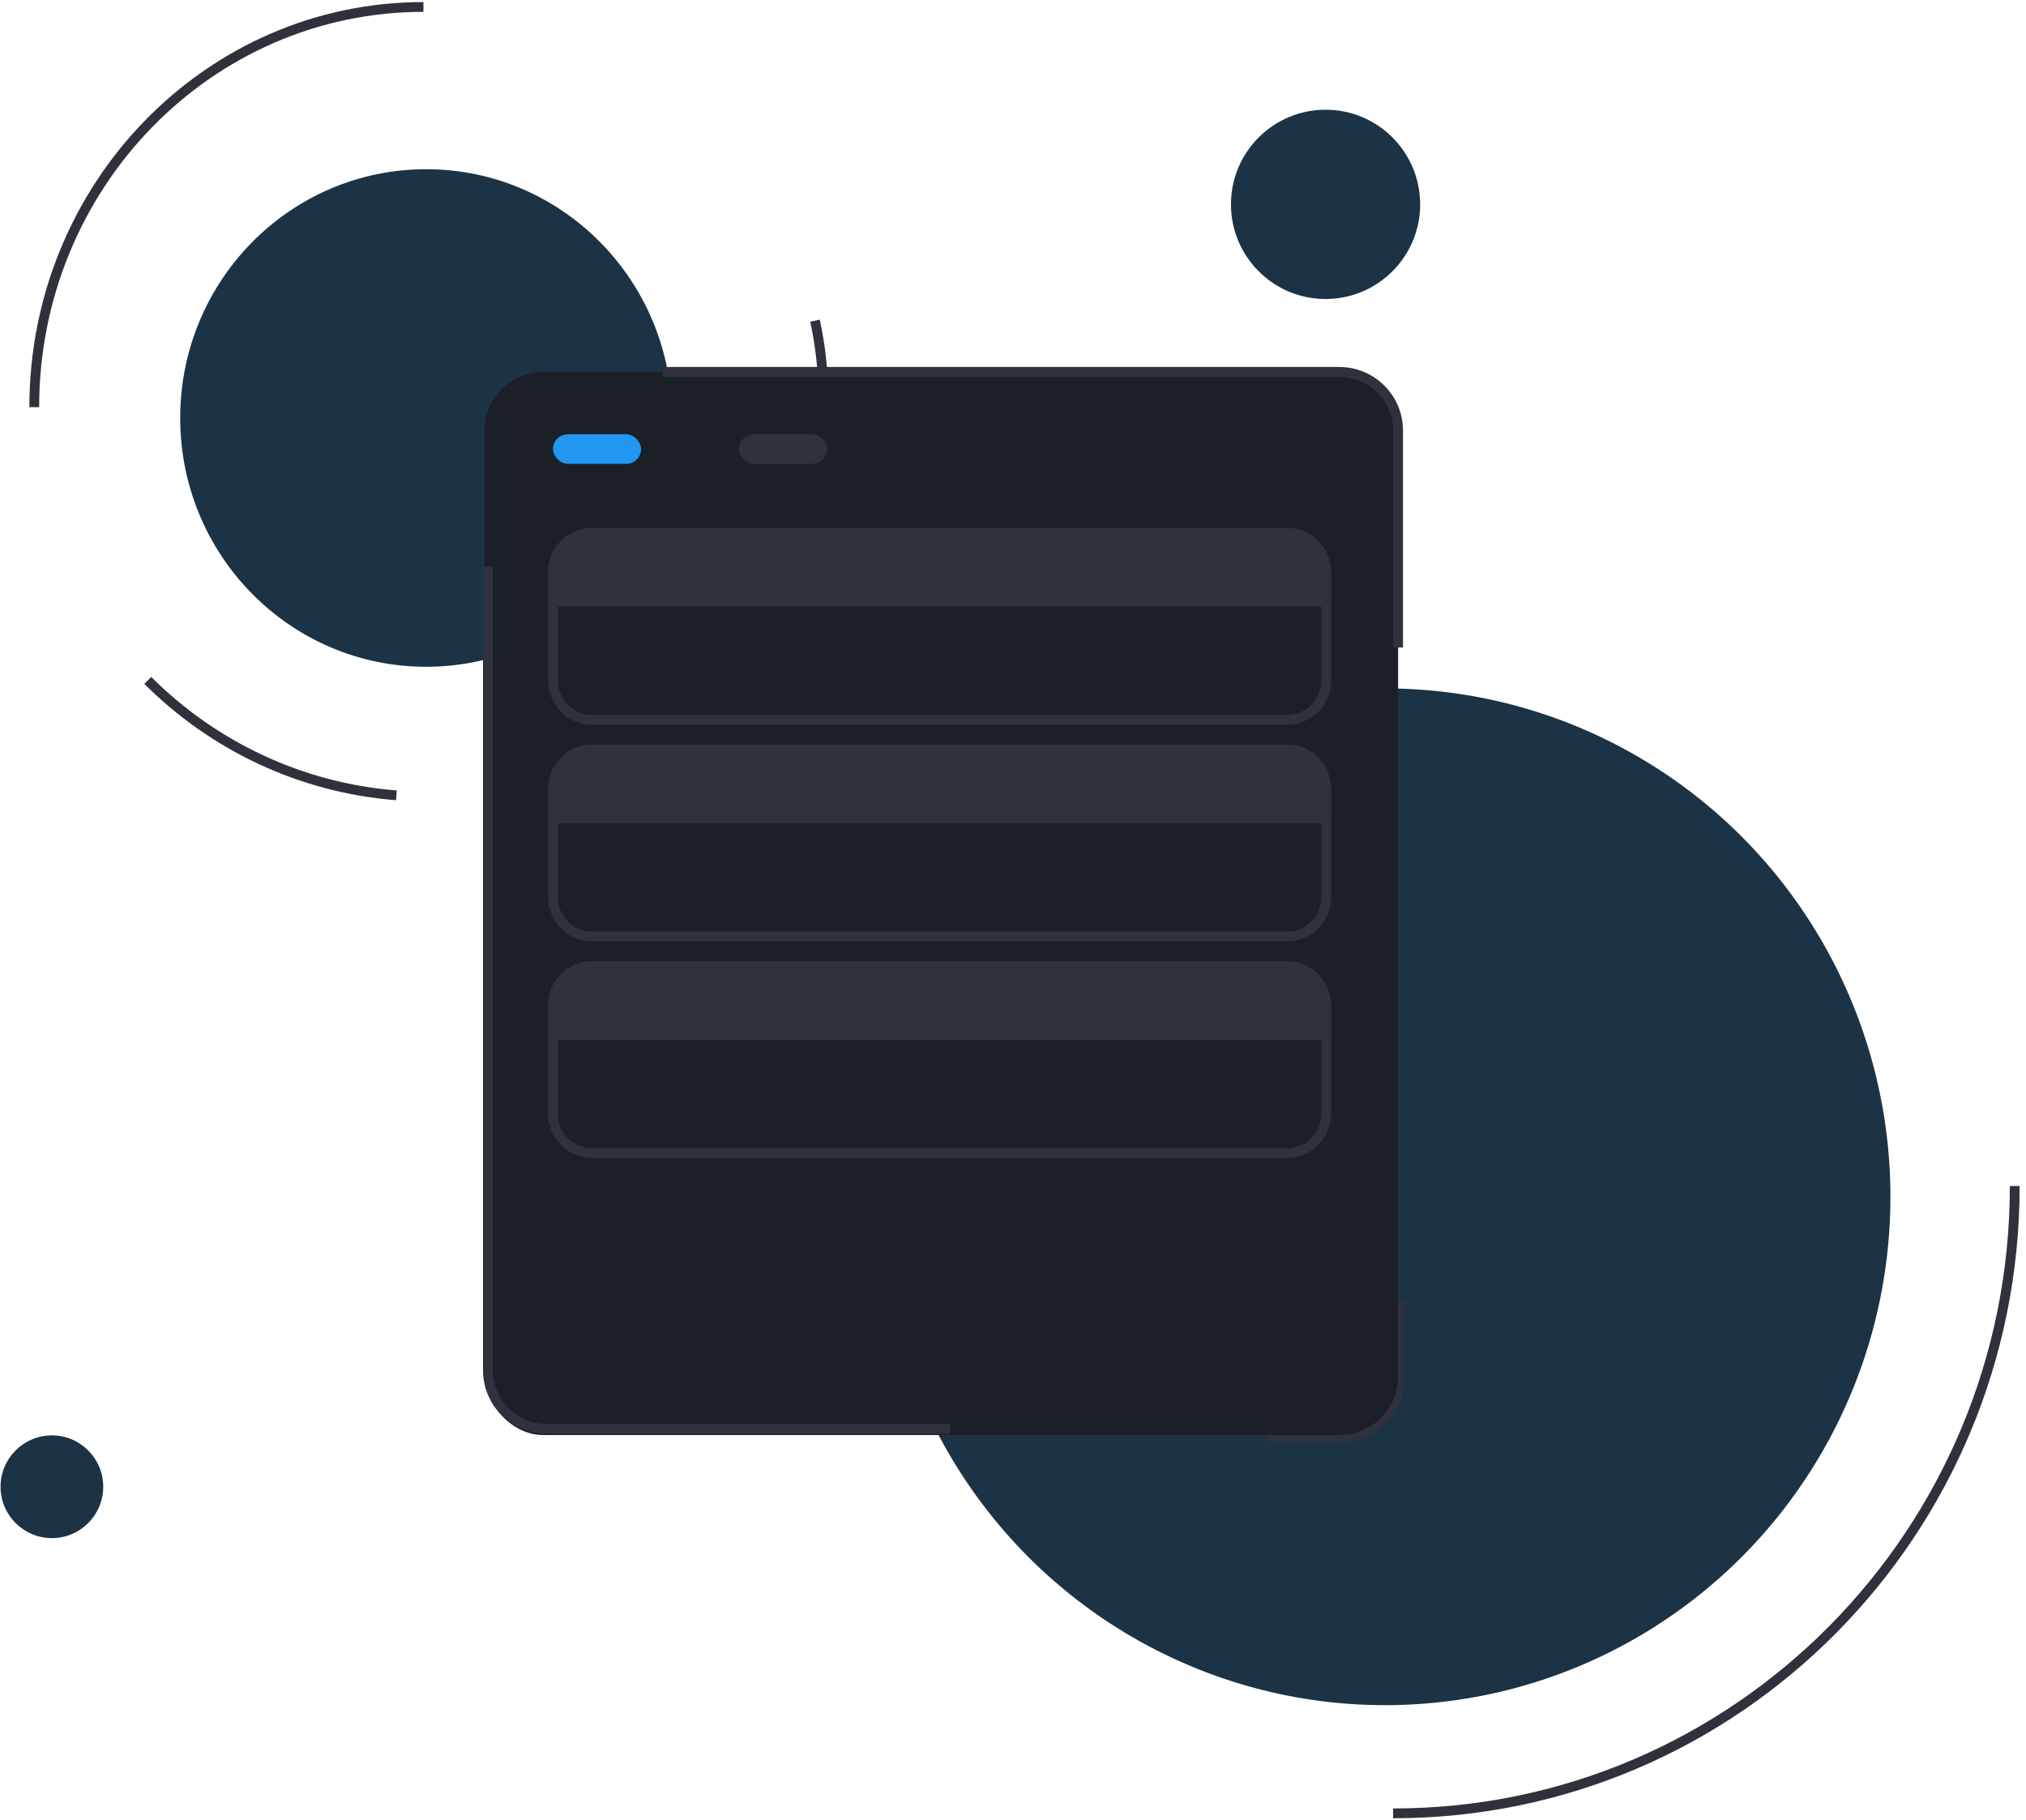 <svg width="207" height="186" viewBox="0 0 207 186" fill="none" xmlns="http://www.w3.org/2000/svg">
  <ellipse cx="43.539" cy="42.711" rx="25.128" ry="25.421" fill="#1C3346"/>
  <ellipse cx="141.51" cy="122.289" rx="51.638" ry="51.947" fill="#1C3346"/>
  <path d="M205.85 121.185C205.85 156.589 177.415 185.29 142.338 185.29" stroke="#2F323C"/>
  <ellipse cx="135.435" cy="20.882" rx="9.665" ry="9.671" fill="#1C3346"/>
  <ellipse cx="5.302" cy="151.917" rx="5.245" ry="5.25" fill="#1C3346"/>
  <path d="M3.5 41.606C3.5 19.02 21.303 0.711 43.264 0.711" stroke="#2F323C"/>
  <path d="M15.098 69.525C21.731 76.149 30.62 80.487 40.502 81.268" stroke="#2F323C"/>
  <path d="M83.272 32.764C83.836 35.378 84.131 38.081 84.131 40.848C84.131 44.451 83.63 47.946 82.689 51.277" stroke="#2F323C"/>
  <path d="M143.031 133V140.816C143.031 144.129 140.344 146.816 137.031 146.816H129.5" stroke="#2F323C"/>
  <rect x="49.5" y="38" width="93.348" height="108.632" rx="6" fill="#1B1F28"/>
  <path d="M60.5 73.555C58.291 73.555 56.5 71.764 56.5 69.555L56.5 58.463L135.5 58.463L135.5 69.555C135.5 71.764 133.709 73.555 131.5 73.555L60.5 73.555Z" stroke="#2F323C"/>
  <path d="M60.5 95.689C58.291 95.689 56.5 93.899 56.5 91.689L56.5 80.597L135.5 80.597L135.5 91.689C135.5 93.899 133.709 95.689 131.5 95.689L60.5 95.689Z" stroke="#2F323C"/>
  <path d="M60.5 117.824C58.291 117.824 56.5 116.033 56.5 113.824L56.5 102.732L135.5 102.732L135.5 113.824C135.5 116.033 133.709 117.824 131.5 117.824L60.5 117.824Z" stroke="#2F323C"/>
  <path d="M56.5 61.48L56.5 58.438C56.5 56.228 58.291 54.438 60.5 54.438L131.5 54.438C133.709 54.438 135.5 56.228 135.5 58.438L135.5 61.48L56.5 61.48Z" fill="#2F323C" stroke="#2F323C"/>
  <path d="M56.5 83.615L56.5 80.572C56.5 78.363 58.291 76.572 60.5 76.572L131.5 76.572C133.709 76.572 135.5 78.363 135.5 80.572L135.5 83.615L56.5 83.615Z" fill="#2F323C" stroke="#2F323C"/>
  <path d="M56.5 105.751L56.5 102.708C56.5 100.499 58.291 98.708 60.5 98.708L131.5 98.708C133.709 98.708 135.5 100.499 135.5 102.708L135.5 105.751L56.5 105.751Z" fill="#2F323C" stroke="#2F323C"/>
  <rect x="56.5" y="44.376" width="9" height="3.018" rx="1.509" fill="#2196F3"/>
  <rect x="75.5" y="44.376" width="9" height="3.018" rx="1.509" fill="#2F323C"/>
  <path d="M142.848 66.159V44C142.848 40.686 140.161 38 136.848 38H67.732M97.101 146H55.848C52.534 146 49.848 143.314 49.848 140V57.877" stroke="#2F323C"/>
</svg>

